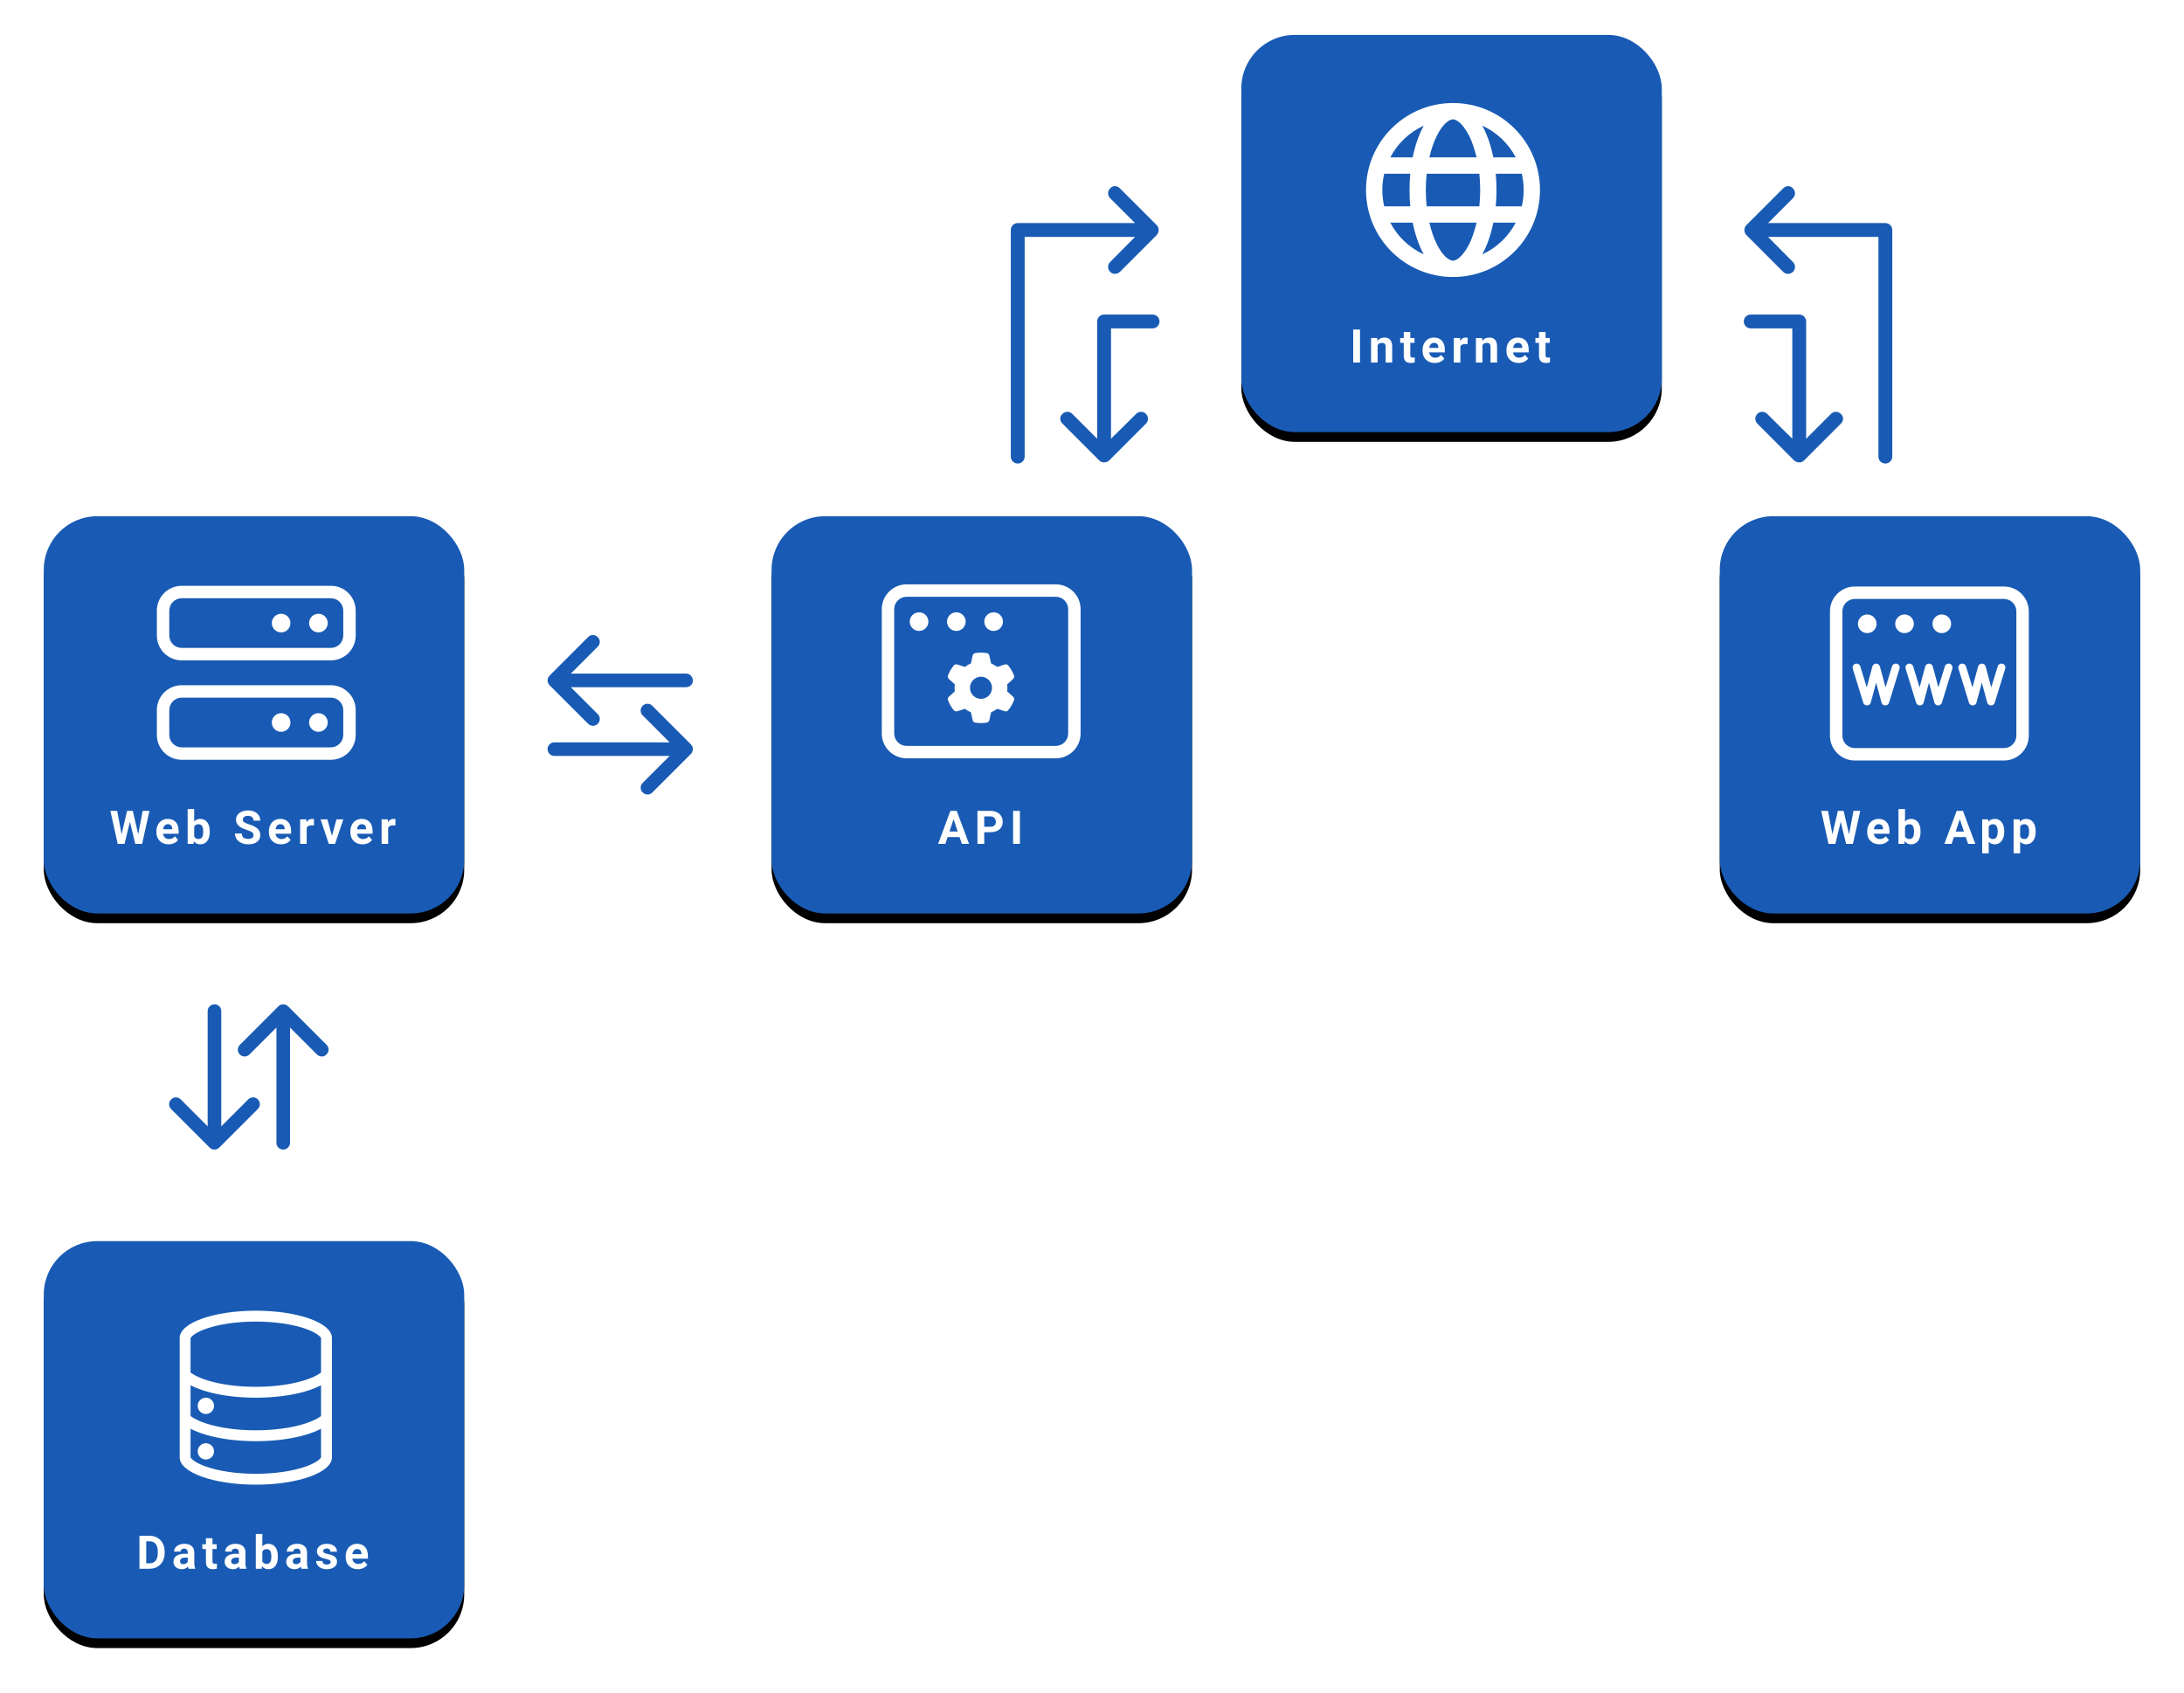 <?xml version="1.0" encoding="UTF-8"?>
<svg width="449px" height="348px" viewBox="0 0 449 348" version="1.1" xmlns="http://www.w3.org/2000/svg" xmlns:xlink="http://www.w3.org/1999/xlink">
    <title>diagramma</title>
    <defs>
        <rect id="path-1" x="0" y="0" width="86.438" height="81.669" rx="11"></rect>
        <filter x="-16.8%" y="-15.3%" width="133.5%" height="135.5%" filterUnits="objectBoundingBox" id="filter-2">
            <feMorphology radius="0.5" operator="dilate" in="SourceAlpha" result="shadowSpreadOuter1"></feMorphology>
            <feOffset dx="0" dy="2" in="shadowSpreadOuter1" result="shadowOffsetOuter1"></feOffset>
            <feGaussianBlur stdDeviation="4" in="shadowOffsetOuter1" result="shadowBlurOuter1"></feGaussianBlur>
            <feColorMatrix values="0 0 0 0 0.519   0 0 0 0 0.519   0 0 0 0 0.519  0 0 0 0.5 0" type="matrix" in="shadowBlurOuter1"></feColorMatrix>
        </filter>
        <rect id="path-3" x="0" y="0" width="86.438" height="81.669" rx="11"></rect>
        <filter x="-16.8%" y="-15.3%" width="133.5%" height="135.5%" filterUnits="objectBoundingBox" id="filter-4">
            <feMorphology radius="0.5" operator="dilate" in="SourceAlpha" result="shadowSpreadOuter1"></feMorphology>
            <feOffset dx="0" dy="2" in="shadowSpreadOuter1" result="shadowOffsetOuter1"></feOffset>
            <feGaussianBlur stdDeviation="4" in="shadowOffsetOuter1" result="shadowBlurOuter1"></feGaussianBlur>
            <feColorMatrix values="0 0 0 0 0.519   0 0 0 0 0.519   0 0 0 0 0.519  0 0 0 0.5 0" type="matrix" in="shadowBlurOuter1"></feColorMatrix>
        </filter>
        <rect id="path-5" x="0" y="0" width="86.438" height="81.669" rx="11"></rect>
        <filter x="-16.8%" y="-15.3%" width="133.5%" height="135.5%" filterUnits="objectBoundingBox" id="filter-6">
            <feMorphology radius="0.5" operator="dilate" in="SourceAlpha" result="shadowSpreadOuter1"></feMorphology>
            <feOffset dx="0" dy="2" in="shadowSpreadOuter1" result="shadowOffsetOuter1"></feOffset>
            <feGaussianBlur stdDeviation="4" in="shadowOffsetOuter1" result="shadowBlurOuter1"></feGaussianBlur>
            <feColorMatrix values="0 0 0 0 0.519   0 0 0 0 0.519   0 0 0 0 0.519  0 0 0 0.5 0" type="matrix" in="shadowBlurOuter1"></feColorMatrix>
        </filter>
        <rect id="path-7" x="0" y="0" width="86.438" height="81.669" rx="11"></rect>
        <filter x="-16.8%" y="-15.3%" width="133.5%" height="135.5%" filterUnits="objectBoundingBox" id="filter-8">
            <feMorphology radius="0.5" operator="dilate" in="SourceAlpha" result="shadowSpreadOuter1"></feMorphology>
            <feOffset dx="0" dy="2" in="shadowSpreadOuter1" result="shadowOffsetOuter1"></feOffset>
            <feGaussianBlur stdDeviation="4" in="shadowOffsetOuter1" result="shadowBlurOuter1"></feGaussianBlur>
            <feColorMatrix values="0 0 0 0 0.519   0 0 0 0 0.519   0 0 0 0 0.519  0 0 0 0.5 0" type="matrix" in="shadowBlurOuter1"></feColorMatrix>
        </filter>
        <rect id="path-9" x="0" y="0" width="86.438" height="81.669" rx="11"></rect>
        <filter x="-16.8%" y="-15.3%" width="133.5%" height="135.5%" filterUnits="objectBoundingBox" id="filter-10">
            <feMorphology radius="0.5" operator="dilate" in="SourceAlpha" result="shadowSpreadOuter1"></feMorphology>
            <feOffset dx="0" dy="2" in="shadowSpreadOuter1" result="shadowOffsetOuter1"></feOffset>
            <feGaussianBlur stdDeviation="4" in="shadowOffsetOuter1" result="shadowBlurOuter1"></feGaussianBlur>
            <feColorMatrix values="0 0 0 0 0.519   0 0 0 0 0.519   0 0 0 0 0.519  0 0 0 0.5 0" type="matrix" in="shadowBlurOuter1"></feColorMatrix>
        </filter>
    </defs>
    <g id="Smyrooms" stroke="none" stroke-width="1" fill="none" fill-rule="evenodd">
        <g id="Header" transform="translate(-700, -2818)">
            <g id="diagramma" transform="translate(709, 2825.171)">
                <g id="Group-55" transform="translate(198.806, 31.098)" fill="#195BB4" fill-rule="nonzero">
                    <g id="arrow-curve" transform="translate(20.371, 41.597) rotate(-180) translate(-20.371, -41.597) translate(10.166, 26.395)">
                        <path d="M19.95,9.982 C19.393,10.538 18.492,10.538 17.935,9.982 L12.821,4.866 L12.821,28.977 C12.821,29.764 12.183,30.402 11.396,30.402 L1.425,30.402 C0.638,30.402 1.49687731e-16,29.767 1.49687731e-16,28.977 C1.49687731e-16,28.188 0.638,27.552 1.425,27.552 L9.972,27.552 L9.972,4.866 L4.806,9.982 C4.25,10.538 3.348,10.538 2.792,9.982 C2.235,9.425 2.235,8.523 2.792,7.966 L10.389,0.366 C10.666,0.139 11.028,0 11.396,0 C11.764,0 12.125,0.139 12.404,0.417 L20.001,8.018 C20.555,8.574 20.555,9.477 19.95,9.982 Z" id="Path"></path>
                    </g>
                    <g id="arrow-curve-large" transform="translate(15.201, 28.515) scale(1, -1) rotate(90) translate(-15.201, -28.515) translate(-13.314, 13.314)">
                        <path d="M56.57,9.982 C56.013,10.538 55.112,10.538 54.555,9.982 L49.441,4.866 L49.441,28.977 C49.441,29.764 48.803,30.402 48.016,30.402 L1.425,30.402 C0.638,30.402 0,29.767 0,28.977 C0,28.188 0.638,27.552 1.425,27.552 L46.592,27.552 L46.592,4.866 L41.426,9.982 C40.87,10.538 39.968,10.538 39.412,9.982 C38.855,9.425 38.855,8.523 39.412,7.966 L47.009,0.366 C47.286,0.139 47.648,-7.04481743e-15 48.016,-7.04481743e-15 C48.384,-7.04481743e-15 48.745,0.139 49.024,0.417 L56.621,8.018 C57.175,8.574 57.175,9.477 56.57,9.982 Z" id="Path"></path>
                    </g>
                </g>
                <g id="Group-52" transform="translate(0, 247.989)">
                    <g id="Rectangle">
                        <use fill="black" fill-opacity="1" filter="url(#filter-2)" xlink:href="#path-1"></use>
                        <use fill="#195BB4" fill-rule="evenodd" xlink:href="#path-1"></use>
                    </g>
                    <g id="Database" transform="translate(19.666, 60.209)" fill="#FFFFFF" fill-rule="nonzero">
                        <path d="M0,7.154 L0,0.373 L2.086,0.373 C2.683,0.373 3.216,0.507 3.686,0.775 C4.157,1.044 4.524,1.426 4.788,1.921 C5.052,2.416 5.184,2.979 5.184,3.609 L5.184,3.921 C5.184,4.552 5.054,5.112 4.795,5.603 C4.535,6.093 4.17,6.474 3.698,6.744 C3.226,7.014 2.693,7.15 2.1,7.154 L0,7.154 Z M1.397,1.504 L1.397,6.031 L2.072,6.031 C2.619,6.031 3.037,5.853 3.325,5.496 C3.614,5.138 3.762,4.628 3.768,3.963 L3.768,3.605 C3.768,2.915 3.625,2.393 3.339,2.038 C3.054,1.682 2.636,1.504 2.086,1.504 L1.397,1.504 Z" id="Shape"></path>
                        <path d="M10.12,7.154 C10.058,7.032 10.013,6.882 9.985,6.702 C9.659,7.065 9.236,7.247 8.714,7.247 C8.22,7.247 7.811,7.104 7.487,6.818 C7.162,6.533 7,6.172 7,5.738 C7,5.204 7.198,4.794 7.594,4.508 C7.99,4.223 8.562,4.078 9.31,4.075 L9.93,4.075 L9.93,3.786 C9.93,3.553 9.87,3.367 9.75,3.227 C9.631,3.088 9.442,3.018 9.184,3.018 C8.958,3.018 8.78,3.072 8.651,3.181 C8.522,3.29 8.458,3.439 8.458,3.628 L7.112,3.628 C7.112,3.336 7.202,3.066 7.382,2.818 C7.562,2.569 7.817,2.374 8.146,2.233 C8.475,2.092 8.844,2.021 9.254,2.021 C9.875,2.021 10.368,2.177 10.733,2.489 C11.098,2.801 11.28,3.24 11.28,3.805 L11.28,5.989 C11.283,6.467 11.35,6.829 11.48,7.074 L11.48,7.154 L10.12,7.154 Z M9.007,6.217 C9.206,6.217 9.389,6.173 9.557,6.085 C9.725,5.996 9.849,5.877 9.93,5.728 L9.93,4.862 L9.427,4.862 C8.753,4.862 8.394,5.095 8.351,5.561 L8.346,5.64 C8.346,5.808 8.405,5.946 8.523,6.054 C8.641,6.163 8.802,6.217 9.007,6.217 Z" id="Shape"></path>
                        <path d="M15.015,0.876 L15.015,2.114 L15.877,2.114 L15.877,3.102 L15.015,3.102 L15.015,5.617 C15.015,5.803 15.051,5.936 15.123,6.017 C15.194,6.098 15.331,6.138 15.532,6.138 C15.681,6.138 15.813,6.127 15.928,6.106 L15.928,7.126 C15.664,7.206 15.393,7.247 15.113,7.247 C14.169,7.247 13.688,6.77 13.67,5.817 L13.67,3.102 L12.934,3.102 L12.934,2.114 L13.67,2.114 L13.67,0.876 L15.015,0.876 Z" id="Path"></path>
                        <path d="M20.637,7.154 C20.575,7.032 20.53,6.882 20.502,6.702 C20.176,7.065 19.752,7.247 19.231,7.247 C18.737,7.247 18.328,7.104 18.003,6.818 C17.679,6.533 17.517,6.172 17.517,5.738 C17.517,5.204 17.715,4.794 18.11,4.508 C18.506,4.223 19.078,4.078 19.827,4.075 L20.446,4.075 L20.446,3.786 C20.446,3.553 20.386,3.367 20.267,3.227 C20.147,3.088 19.959,3.018 19.701,3.018 C19.474,3.018 19.297,3.072 19.168,3.181 C19.039,3.29 18.974,3.439 18.974,3.628 L17.628,3.628 C17.628,3.336 17.719,3.066 17.899,2.818 C18.079,2.569 18.333,2.374 18.662,2.233 C18.991,2.092 19.361,2.021 19.771,2.021 C20.392,2.021 20.885,2.177 21.249,2.489 C21.614,2.801 21.797,3.24 21.797,3.805 L21.797,5.989 C21.8,6.467 21.867,6.829 21.997,7.074 L21.997,7.154 L20.637,7.154 Z M19.524,6.217 C19.723,6.217 19.906,6.173 20.074,6.085 C20.241,5.996 20.365,5.877 20.446,5.728 L20.446,4.862 L19.943,4.862 C19.269,4.862 18.911,5.095 18.867,5.561 L18.863,5.64 C18.863,5.808 18.922,5.946 19.04,6.054 C19.158,6.163 19.319,6.217 19.524,6.217 Z" id="Shape"></path>
                        <path d="M28.461,4.681 C28.461,5.488 28.289,6.117 27.945,6.569 C27.6,7.021 27.119,7.247 26.501,7.247 C25.954,7.247 25.518,7.037 25.192,6.618 L25.132,7.154 L23.921,7.154 L23.921,0 L25.267,0 L25.267,2.566 C25.577,2.203 25.985,2.021 26.491,2.021 C27.106,2.021 27.588,2.247 27.938,2.699 C28.287,3.151 28.461,3.786 28.461,4.606 L28.461,4.681 Z M27.116,4.583 C27.116,4.074 27.035,3.702 26.873,3.467 C26.712,3.233 26.471,3.116 26.151,3.116 C25.723,3.116 25.428,3.291 25.267,3.642 L25.267,5.631 C25.431,5.985 25.729,6.162 26.161,6.162 C26.595,6.162 26.881,5.947 27.018,5.519 C27.083,5.314 27.116,5.002 27.116,4.583 Z" id="Shape"></path>
                        <path d="M33.301,7.154 C33.239,7.032 33.194,6.882 33.166,6.702 C32.84,7.065 32.416,7.247 31.894,7.247 C31.4,7.247 30.991,7.104 30.667,6.818 C30.342,6.533 30.18,6.172 30.18,5.738 C30.18,5.204 30.378,4.794 30.774,4.508 C31.17,4.223 31.742,4.078 32.49,4.075 L33.11,4.075 L33.11,3.786 C33.11,3.553 33.05,3.367 32.93,3.227 C32.811,3.088 32.622,3.018 32.365,3.018 C32.138,3.018 31.96,3.072 31.831,3.181 C31.702,3.29 31.638,3.439 31.638,3.628 L30.292,3.628 C30.292,3.336 30.382,3.066 30.562,2.818 C30.742,2.569 30.997,2.374 31.326,2.233 C31.655,2.092 32.025,2.021 32.434,2.021 C33.055,2.021 33.548,2.177 33.913,2.489 C34.278,2.801 34.46,3.24 34.46,3.805 L34.46,5.989 C34.463,6.467 34.53,6.829 34.661,7.074 L34.661,7.154 L33.301,7.154 Z M32.188,6.217 C32.386,6.217 32.569,6.173 32.737,6.085 C32.905,5.996 33.029,5.877 33.11,5.728 L33.11,4.862 L32.607,4.862 C31.933,4.862 31.574,5.095 31.531,5.561 L31.526,5.64 C31.526,5.808 31.585,5.946 31.703,6.054 C31.821,6.163 31.983,6.217 32.188,6.217 Z" id="Shape"></path>
                        <path d="M39.313,5.761 C39.313,5.596 39.232,5.467 39.069,5.372 C38.906,5.277 38.644,5.193 38.284,5.118 C37.086,4.867 36.486,4.358 36.486,3.591 C36.486,3.144 36.672,2.77 37.043,2.471 C37.414,2.171 37.899,2.021 38.498,2.021 C39.138,2.021 39.649,2.172 40.033,2.473 C40.416,2.774 40.608,3.165 40.608,3.647 L39.262,3.647 C39.262,3.454 39.2,3.295 39.076,3.169 C38.952,3.044 38.758,2.981 38.494,2.981 C38.267,2.981 38.092,3.032 37.967,3.134 C37.843,3.237 37.781,3.367 37.781,3.526 C37.781,3.675 37.852,3.795 37.993,3.886 C38.134,3.978 38.373,4.057 38.708,4.124 C39.043,4.191 39.326,4.266 39.556,4.35 C40.267,4.611 40.622,5.062 40.622,5.705 C40.622,6.165 40.425,6.536 40.031,6.821 C39.636,7.105 39.127,7.247 38.503,7.247 C38.081,7.247 37.706,7.171 37.378,7.021 C37.051,6.87 36.794,6.664 36.608,6.401 C36.421,6.139 36.328,5.856 36.328,5.551 L37.604,5.551 C37.617,5.791 37.705,5.974 37.87,6.101 C38.034,6.228 38.255,6.292 38.531,6.292 C38.789,6.292 38.984,6.243 39.115,6.145 C39.247,6.047 39.313,5.919 39.313,5.761 Z" id="Path"></path>
                        <path d="M44.898,7.247 C44.159,7.247 43.557,7.02 43.093,6.567 C42.629,6.113 42.397,5.51 42.397,4.755 L42.397,4.625 C42.397,4.119 42.495,3.666 42.69,3.267 C42.886,2.868 43.163,2.561 43.521,2.345 C43.88,2.129 44.289,2.021 44.749,2.021 C45.438,2.021 45.981,2.239 46.376,2.673 C46.772,3.108 46.97,3.724 46.97,4.522 L46.97,5.072 L43.761,5.072 C43.805,5.401 43.936,5.665 44.155,5.863 C44.374,6.062 44.651,6.162 44.986,6.162 C45.505,6.162 45.91,5.974 46.202,5.598 L46.863,6.339 C46.661,6.624 46.388,6.847 46.043,7.007 C45.699,7.167 45.317,7.247 44.898,7.247 Z M44.744,3.111 C44.477,3.111 44.26,3.201 44.094,3.381 C43.928,3.561 43.822,3.819 43.775,4.154 L45.648,4.154 L45.648,4.047 C45.641,3.749 45.561,3.519 45.405,3.356 C45.25,3.193 45.03,3.111 44.744,3.111 Z" id="Shape"></path>
                    </g>
                    <g id="database" transform="translate(27.943, 14.307)" fill="#FFFFFF" fill-rule="nonzero">
                        <path d="M15.648,35.768 C7.007,35.768 0,33.267 0,30.179 L0,5.589 C0,2.502 7.007,0 15.648,0 C24.29,0 31.297,2.502 31.297,5.589 L31.297,30.179 C31.297,33.267 24.29,35.768 15.648,35.768 Z M29.061,5.62 C29.04,5.567 28.949,5.398 28.628,5.121 C28.111,4.688 27.238,4.198 25.959,3.742 C23.431,2.838 19.784,2.235 15.648,2.235 C11.513,2.235 7.866,2.838 5.335,3.742 C4.059,4.198 3.185,4.688 2.672,5.121 C2.344,5.398 2.256,5.567 2.235,5.62 L2.235,12.721 C3.246,13.462 4.883,14.167 7.049,14.698 C9.466,15.292 12.372,15.648 15.648,15.648 C18.862,15.648 21.831,15.292 24.248,14.698 C26.414,14.167 28.048,13.462 29.061,12.721 L29.061,5.62 Z M29.061,15.334 C27.86,15.956 26.4,16.473 24.786,16.871 C22.166,17.514 19.016,17.884 15.648,17.884 C12.281,17.884 9.131,17.514 6.512,16.871 C4.898,16.473 3.436,15.956 2.235,15.334 L2.235,21.663 C3.246,22.404 4.883,23.109 7.049,23.64 C9.466,24.234 12.372,24.59 15.648,24.59 C18.862,24.59 21.831,24.234 24.248,23.64 C26.414,23.109 28.048,22.404 29.061,21.663 L29.061,15.334 Z M2.672,30.647 C3.185,31.08 4.059,31.569 5.335,32.023 C7.866,32.931 11.513,33.532 15.648,33.532 C19.784,33.532 23.431,32.931 25.959,32.023 C27.238,31.569 28.111,31.08 28.628,30.647 C28.949,30.368 29.04,30.2 29.061,30.151 L29.061,24.276 C27.86,24.898 26.4,25.415 24.786,25.813 C22.166,26.455 19.016,26.826 15.648,26.826 C12.281,26.826 9.131,26.455 6.512,25.813 C4.898,25.415 3.436,24.898 2.235,24.276 L2.235,30.151 C2.256,30.2 2.344,30.368 2.672,30.647 L2.672,30.647 Z M29.075,30.154 L29.085,30.144 L29.075,30.154 Z M2.248,30.154 C2.246,30.144 2.245,30.144 2.244,30.144 L2.248,30.154 Z M2.248,5.641 C2.245,5.65 2.244,5.655 2.244,5.655 L2.248,5.641 Z M5.379,27.245 C6.308,27.245 7.056,27.992 7.056,28.921 C7.056,29.847 6.305,30.598 5.379,30.598 C4.453,30.598 3.703,29.847 3.703,28.921 C3.703,27.995 4.453,27.245 5.379,27.245 Z M5.379,17.884 C6.308,17.884 7.056,18.631 7.056,19.56 C7.056,20.486 6.305,21.237 5.379,21.237 C4.453,21.237 3.703,20.486 3.703,19.56 C3.703,18.634 4.453,17.884 5.379,17.884 Z" id="Shape"></path>
                    </g>
                </g>
                <g id="Group-52" transform="translate(0, 98.957)">
                    <g id="Rectangle">
                        <use fill="black" fill-opacity="1" filter="url(#filter-4)" xlink:href="#path-3"></use>
                        <use fill="#195BB4" fill-rule="evenodd" xlink:href="#path-3"></use>
                    </g>
                    <g id="Web-Server" transform="translate(13.693, 60.209)" fill="#FFFFFF" fill-rule="nonzero">
                        <polygon id="Path" points="5.724 5.197 6.637 0.373 8.029 0.373 6.525 7.154 5.118 7.154 4.015 2.617 2.911 7.154 1.504 7.154 0 0.373 1.393 0.373 2.31 5.188 3.428 0.373 4.611 0.373"></polygon>
                        <path d="M11.96,7.247 C11.221,7.247 10.62,7.02 10.155,6.567 C9.691,6.113 9.459,5.51 9.459,4.755 L9.459,4.625 C9.459,4.119 9.557,3.666 9.753,3.267 C9.948,2.868 10.225,2.561 10.584,2.345 C10.942,2.129 11.352,2.021 11.811,2.021 C12.5,2.021 13.043,2.239 13.439,2.673 C13.835,3.108 14.033,3.724 14.033,4.522 L14.033,5.072 L10.824,5.072 C10.867,5.401 10.998,5.665 11.217,5.863 C11.436,6.062 11.713,6.162 12.049,6.162 C12.567,6.162 12.972,5.974 13.264,5.598 L13.925,6.339 C13.724,6.624 13.45,6.847 13.106,7.007 C12.761,7.167 12.379,7.247 11.96,7.247 Z M11.806,3.111 C11.539,3.111 11.323,3.201 11.157,3.381 C10.991,3.561 10.884,3.819 10.838,4.154 L12.71,4.154 L12.71,4.047 C12.704,3.749 12.623,3.519 12.468,3.356 C12.312,3.193 12.092,3.111 11.806,3.111 Z" id="Shape"></path>
                        <path d="M20.427,4.681 C20.427,5.488 20.255,6.117 19.91,6.569 C19.566,7.021 19.084,7.247 18.467,7.247 C17.92,7.247 17.484,7.037 17.158,6.618 L17.097,7.154 L15.886,7.154 L15.886,0 L17.232,0 L17.232,2.566 C17.543,2.203 17.951,2.021 18.457,2.021 C19.072,2.021 19.554,2.247 19.903,2.699 C20.253,3.151 20.427,3.786 20.427,4.606 L20.427,4.681 Z M19.081,4.583 C19.081,4.074 19.001,3.702 18.839,3.467 C18.678,3.233 18.437,3.116 18.117,3.116 C17.689,3.116 17.394,3.291 17.232,3.642 L17.232,5.631 C17.397,5.985 17.695,6.162 18.127,6.162 C18.561,6.162 18.847,5.947 18.983,5.519 C19.049,5.314 19.081,5.002 19.081,4.583 Z" id="Shape"></path>
                        <path d="M29.416,5.374 C29.416,5.111 29.323,4.908 29.137,4.767 C28.95,4.625 28.615,4.476 28.131,4.32 C27.646,4.163 27.263,4.008 26.98,3.856 C26.21,3.44 25.825,2.88 25.825,2.175 C25.825,1.809 25.929,1.482 26.135,1.195 C26.342,0.907 26.638,0.683 27.025,0.522 C27.411,0.36 27.845,0.279 28.326,0.279 C28.811,0.279 29.242,0.367 29.621,0.543 C30,0.718 30.294,0.966 30.504,1.285 C30.713,1.605 30.818,1.968 30.818,2.375 L29.421,2.375 C29.421,2.065 29.323,1.823 29.127,1.651 C28.932,1.479 28.657,1.393 28.303,1.393 C27.962,1.393 27.696,1.465 27.507,1.609 C27.317,1.753 27.223,1.944 27.223,2.18 C27.223,2.4 27.334,2.585 27.556,2.734 C27.778,2.883 28.104,3.023 28.536,3.153 C29.331,3.392 29.91,3.689 30.273,4.042 C30.636,4.396 30.818,4.837 30.818,5.365 C30.818,5.952 30.596,6.412 30.152,6.746 C29.708,7.08 29.11,7.247 28.359,7.247 C27.837,7.247 27.362,7.151 26.934,6.96 C26.505,6.769 26.179,6.508 25.954,6.176 C25.728,5.843 25.616,5.458 25.616,5.021 L27.018,5.021 C27.018,5.769 27.465,6.143 28.359,6.143 C28.691,6.143 28.95,6.075 29.137,5.94 C29.323,5.805 29.416,5.617 29.416,5.374 Z" id="Path"></path>
                        <path d="M35.084,7.247 C34.345,7.247 33.744,7.02 33.28,6.567 C32.815,6.113 32.583,5.51 32.583,4.755 L32.583,4.625 C32.583,4.119 32.681,3.666 32.877,3.267 C33.072,2.868 33.35,2.561 33.708,2.345 C34.067,2.129 34.476,2.021 34.935,2.021 C35.625,2.021 36.167,2.239 36.563,2.673 C36.959,3.108 37.157,3.724 37.157,4.522 L37.157,5.072 L33.948,5.072 C33.991,5.401 34.123,5.665 34.342,5.863 C34.56,6.062 34.838,6.162 35.173,6.162 C35.691,6.162 36.097,5.974 36.388,5.598 L37.05,6.339 C36.848,6.624 36.575,6.847 36.23,7.007 C35.885,7.167 35.504,7.247 35.084,7.247 Z M34.931,3.111 C34.664,3.111 34.447,3.201 34.281,3.381 C34.115,3.561 34.009,3.819 33.962,4.154 L35.834,4.154 L35.834,4.047 C35.828,3.749 35.747,3.519 35.592,3.356 C35.437,3.193 35.216,3.111 34.931,3.111 Z" id="Shape"></path>
                        <path d="M41.842,3.377 C41.659,3.352 41.498,3.339 41.358,3.339 C40.849,3.339 40.515,3.512 40.357,3.856 L40.357,7.154 L39.011,7.154 L39.011,2.114 L40.282,2.114 L40.319,2.715 C40.589,2.253 40.964,2.021 41.442,2.021 C41.591,2.021 41.731,2.041 41.861,2.082 L41.842,3.377 Z" id="Path"></path>
                        <polygon id="Path" points="45.55 5.51 46.486 2.114 47.892 2.114 46.192 7.154 44.907 7.154 43.207 2.114 44.614 2.114"></polygon>
                        <path d="M51.833,7.247 C51.094,7.247 50.492,7.02 50.028,6.567 C49.564,6.113 49.332,5.51 49.332,4.755 L49.332,4.625 C49.332,4.119 49.429,3.666 49.625,3.267 C49.821,2.868 50.098,2.561 50.456,2.345 C50.815,2.129 51.224,2.021 51.684,2.021 C52.373,2.021 52.915,2.239 53.311,2.673 C53.707,3.108 53.905,3.724 53.905,4.522 L53.905,5.072 L50.696,5.072 C50.74,5.401 50.871,5.665 51.09,5.863 C51.309,6.062 51.586,6.162 51.921,6.162 C52.44,6.162 52.845,5.974 53.137,5.598 L53.798,6.339 C53.596,6.624 53.323,6.847 52.978,7.007 C52.634,7.167 52.252,7.247 51.833,7.247 Z M51.679,3.111 C51.412,3.111 51.195,3.201 51.029,3.381 C50.863,3.561 50.757,3.819 50.71,4.154 L52.582,4.154 L52.582,4.047 C52.576,3.749 52.495,3.519 52.34,3.356 C52.185,3.193 51.965,3.111 51.679,3.111 Z" id="Shape"></path>
                        <path d="M58.591,3.377 C58.407,3.352 58.246,3.339 58.106,3.339 C57.597,3.339 57.263,3.512 57.105,3.856 L57.105,7.154 L55.759,7.154 L55.759,2.114 L57.03,2.114 L57.068,2.715 C57.338,2.253 57.712,2.021 58.19,2.021 C58.339,2.021 58.479,2.041 58.609,2.082 L58.591,3.377 Z" id="Path"></path>
                    </g>
                    <g id="server" transform="translate(23.249, 14.307)" fill="#FFFFFF" fill-rule="nonzero">
                        <path d="M35.768,0 L5.11,0 C2.287,0 0,2.287 0,5.11 L0,10.219 C0,13.042 2.287,15.329 5.11,15.329 L35.768,15.329 C38.59,15.329 40.877,13.042 40.877,10.219 L40.877,5.11 C40.877,2.287 38.586,0 35.768,0 Z M38.322,10.219 C38.322,11.628 37.176,12.774 35.768,12.774 L5.11,12.774 C3.701,12.774 2.555,11.624 2.555,10.219 L2.555,5.11 C2.555,3.701 3.701,2.555 5.11,2.555 L35.768,2.555 C37.176,2.555 38.322,3.701 38.322,5.11 L38.322,10.219 Z M33.213,5.748 C32.155,5.748 31.297,6.606 31.297,7.664 C31.297,8.722 32.155,9.581 33.213,9.581 C34.271,9.581 35.129,8.722 35.129,7.664 C35.129,6.603 34.275,5.748 33.213,5.748 Z M25.548,5.748 C24.49,5.748 23.632,6.606 23.632,7.664 C23.632,8.722 24.49,9.581 25.548,9.581 C26.607,9.581 27.464,8.722 27.464,7.664 C27.464,6.603 26.61,5.748 25.548,5.748 Z M35.768,20.439 L5.11,20.439 C2.287,20.439 0,22.726 0,25.548 L0,30.658 C0,33.48 2.287,35.768 5.11,35.768 L35.768,35.768 C38.59,35.768 40.877,33.48 40.877,30.658 L40.877,25.548 C40.877,22.73 38.586,20.439 35.768,20.439 Z M38.322,30.658 C38.322,32.066 37.176,33.213 35.768,33.213 L5.11,33.213 C3.701,33.213 2.555,32.066 2.555,30.658 L2.555,25.548 C2.555,24.14 3.701,22.993 5.11,22.993 L35.768,22.993 C37.176,22.993 38.322,24.14 38.322,25.548 L38.322,30.658 Z M33.213,26.187 C32.155,26.187 31.297,27.044 31.297,28.103 C31.297,29.161 32.155,30.019 33.213,30.019 C34.271,30.019 35.129,29.161 35.129,28.103 C35.129,27.041 34.275,26.187 33.213,26.187 Z M25.548,26.187 C24.49,26.187 23.632,27.044 23.632,28.103 C23.632,29.161 24.49,30.019 25.548,30.019 C26.607,30.019 27.464,29.161 27.464,28.103 C27.464,27.041 26.61,26.187 25.548,26.187 Z" id="Shape"></path>
                    </g>
                </g>
                <g id="Group-52" transform="translate(149.628, 98.957)">
                    <g id="Rectangle">
                        <use fill="black" fill-opacity="1" filter="url(#filter-6)" xlink:href="#path-5"></use>
                        <use fill="#195BB4" fill-rule="evenodd" xlink:href="#path-5"></use>
                    </g>
                    <g id="API" transform="translate(34.24, 60.581)" fill="#FFFFFF" fill-rule="nonzero">
                        <path d="M4.401,5.384 L1.951,5.384 L1.486,6.781 L0,6.781 L2.524,0 L3.819,0 L6.357,6.781 L4.871,6.781 L4.401,5.384 Z M2.329,4.252 L4.024,4.252 L3.172,1.714 L2.329,4.252 Z" id="Shape"></path>
                        <path d="M9.478,4.392 L9.478,6.781 L8.081,6.781 L8.081,0 L10.726,0 C11.235,0 11.683,0.093 12.07,0.279 C12.456,0.466 12.753,0.73 12.961,1.073 C13.169,1.417 13.273,1.807 13.273,2.245 C13.273,2.909 13.046,3.433 12.591,3.817 C12.136,4.2 11.507,4.392 10.703,4.392 L9.478,4.392 Z M9.478,3.26 L10.726,3.26 C11.095,3.26 11.377,3.173 11.571,2.999 C11.765,2.825 11.862,2.577 11.862,2.254 C11.862,1.922 11.764,1.653 11.569,1.448 C11.373,1.243 11.103,1.138 10.758,1.132 L9.478,1.132 L9.478,3.26 Z" id="Shape"></path>
                        <polygon id="Path" points="16.809 6.781 15.411 6.781 15.411 0 16.809 0"></polygon>
                    </g>
                    <g id="api" transform="translate(22.653, 14.009)" fill="#FFFFFF" fill-rule="nonzero">
                        <g id="window">
                            <path d="M5.748,7.664 C5.748,6.603 6.607,5.748 7.664,5.748 C8.726,5.748 9.581,6.603 9.581,7.664 C9.581,8.726 8.726,9.581 7.664,9.581 C6.607,9.581 5.748,8.726 5.748,7.664 Z M17.245,7.664 C17.245,8.726 16.391,9.581 15.329,9.581 C14.267,9.581 13.413,8.726 13.413,7.664 C13.413,6.603 14.267,5.748 15.329,5.748 C16.391,5.748 17.245,6.603 17.245,7.664 Z M21.077,7.664 C21.077,6.603 21.932,5.748 22.993,5.748 C24.055,5.748 24.91,6.603 24.91,7.664 C24.91,8.726 24.055,9.581 22.993,9.581 C21.932,9.581 21.077,8.726 21.077,7.664 Z M0,5.11 C0,2.287 2.287,0 5.11,0 L35.768,0 C38.586,0 40.877,2.287 40.877,5.11 L40.877,30.658 C40.877,33.476 38.586,35.768 35.768,35.768 L5.11,35.768 C2.287,35.768 0,33.476 0,30.658 L0,5.11 Z M2.555,5.11 L2.555,30.658 C2.555,32.071 3.699,33.213 5.11,33.213 L35.768,33.213 C37.181,33.213 38.322,32.071 38.322,30.658 L38.322,5.11 C38.322,3.699 37.181,2.555 35.768,2.555 L5.11,2.555 C3.699,2.555 2.555,3.699 2.555,5.11 Z" id="Shape"></path>
                        </g>
                        <g id="gear" transform="translate(13.57, 14.035)">
                            <path d="M13.617,4.714 C13.71,4.958 13.631,5.232 13.438,5.41 L12.213,6.525 C12.244,6.76 12.261,7.001 12.261,7.244 C12.261,7.487 12.244,7.728 12.213,7.963 L13.438,9.078 C13.631,9.256 13.71,9.53 13.617,9.774 C13.492,10.111 13.342,10.436 13.172,10.744 L13.039,10.974 C12.853,11.285 12.643,11.579 12.414,11.859 C12.244,12.06 11.97,12.131 11.721,12.052 L10.144,11.548 C9.765,11.84 9.321,12.083 8.899,12.27 L8.546,13.885 C8.489,14.14 8.291,14.321 8.031,14.389 C7.64,14.454 7.238,14.488 6.803,14.488 C6.418,14.488 6.016,14.454 5.625,14.389 C5.365,14.321 5.167,14.14 5.11,13.885 L4.757,12.27 C4.31,12.083 3.891,11.84 3.512,11.548 L1.937,12.052 C1.686,12.131 1.411,12.06 1.243,11.859 C1.014,11.579 0.804,11.285 0.617,10.974 L0.485,10.744 C0.313,10.436 0.164,10.111 0.038,9.774 C-0.053,9.53 0.024,9.256 0.218,9.078 L1.442,7.963 C1.411,7.728 1.395,7.487 1.395,7.244 C1.395,7.001 1.411,6.76 1.442,6.525 L0.218,5.41 C0.024,5.232 -0.053,4.96 0.038,4.714 C0.164,4.378 0.313,4.052 0.485,3.744 L0.617,3.515 C0.804,3.203 1.014,2.909 1.243,2.63 C1.411,2.428 1.686,2.358 1.937,2.438 L3.512,2.94 C3.891,2.647 4.31,2.404 4.757,2.219 L5.11,0.604 C5.167,0.347 5.365,0.143 5.625,0.099 C6.016,0.034 6.418,0 6.828,0 C7.238,0 7.64,0.034 8.031,0.099 C8.291,0.143 8.489,0.347 8.546,0.604 L8.899,2.219 C9.321,2.404 9.765,2.647 10.144,2.94 L11.721,2.438 C11.97,2.358 12.244,2.428 12.414,2.63 C12.643,2.909 12.853,3.203 13.039,3.515 L13.172,3.744 C13.342,4.052 13.492,4.378 13.617,4.714 Z M6.828,9.508 C8.079,9.508 9.092,8.495 9.092,7.219 C9.092,5.993 8.079,4.955 6.828,4.955 C5.577,4.955 4.564,5.993 4.564,7.219 C4.564,8.495 5.577,9.508 6.828,9.508 Z" id="Shape"></path>
                        </g>
                    </g>
                </g>
                <g id="Group-52" transform="translate(344.562, 98.957)">
                    <g id="Rectangle">
                        <use fill="black" fill-opacity="1" filter="url(#filter-8)" xlink:href="#path-7"></use>
                        <use fill="#195BB4" fill-rule="evenodd" xlink:href="#path-7"></use>
                    </g>
                    <g id="Web-App" transform="translate(20.85, 60.209)" fill="#FFFFFF" fill-rule="nonzero">
                        <polygon id="Path" points="5.724 5.197 6.637 0.373 8.029 0.373 6.525 7.154 5.118 7.154 4.015 2.617 2.911 7.154 1.504 7.154 0 0.373 1.393 0.373 2.31 5.188 3.428 0.373 4.611 0.373"></polygon>
                        <path d="M11.96,7.247 C11.221,7.247 10.62,7.02 10.155,6.567 C9.691,6.113 9.459,5.51 9.459,4.755 L9.459,4.625 C9.459,4.119 9.557,3.666 9.753,3.267 C9.948,2.868 10.225,2.561 10.584,2.345 C10.942,2.129 11.352,2.021 11.811,2.021 C12.5,2.021 13.043,2.239 13.439,2.673 C13.835,3.108 14.033,3.724 14.033,4.522 L14.033,5.072 L10.824,5.072 C10.867,5.401 10.998,5.665 11.217,5.863 C11.436,6.062 11.713,6.162 12.049,6.162 C12.567,6.162 12.972,5.974 13.264,5.598 L13.925,6.339 C13.724,6.624 13.45,6.847 13.106,7.007 C12.761,7.167 12.379,7.247 11.96,7.247 Z M11.806,3.111 C11.539,3.111 11.323,3.201 11.157,3.381 C10.991,3.561 10.884,3.819 10.838,4.154 L12.71,4.154 L12.71,4.047 C12.704,3.749 12.623,3.519 12.468,3.356 C12.312,3.193 12.092,3.111 11.806,3.111 Z" id="Shape"></path>
                        <path d="M20.427,4.681 C20.427,5.488 20.255,6.117 19.91,6.569 C19.566,7.021 19.084,7.247 18.467,7.247 C17.92,7.247 17.484,7.037 17.158,6.618 L17.097,7.154 L15.886,7.154 L15.886,0 L17.232,0 L17.232,2.566 C17.543,2.203 17.951,2.021 18.457,2.021 C19.072,2.021 19.554,2.247 19.903,2.699 C20.253,3.151 20.427,3.786 20.427,4.606 L20.427,4.681 Z M19.081,4.583 C19.081,4.074 19.001,3.702 18.839,3.467 C18.678,3.233 18.437,3.116 18.117,3.116 C17.689,3.116 17.394,3.291 17.232,3.642 L17.232,5.631 C17.397,5.985 17.695,6.162 18.127,6.162 C18.561,6.162 18.847,5.947 18.983,5.519 C19.049,5.314 19.081,5.002 19.081,4.583 Z" id="Shape"></path>
                        <path d="M29.728,5.756 L27.279,5.756 L26.813,7.154 L25.327,7.154 L27.851,0.373 L29.146,0.373 L31.684,7.154 L30.199,7.154 L29.728,5.756 Z M27.656,4.625 L29.351,4.625 L28.499,2.086 L27.656,4.625 Z" id="Shape"></path>
                        <path d="M37.632,4.681 C37.632,5.457 37.456,6.078 37.103,6.546 C36.751,7.013 36.275,7.247 35.676,7.247 C35.167,7.247 34.755,7.07 34.442,6.716 L34.442,9.091 L33.096,9.091 L33.096,2.114 L34.344,2.114 L34.39,2.608 C34.716,2.217 35.142,2.021 35.667,2.021 C36.287,2.021 36.77,2.251 37.115,2.711 C37.46,3.17 37.632,3.803 37.632,4.611 L37.632,4.681 Z M36.286,4.583 C36.286,4.114 36.203,3.752 36.037,3.498 C35.871,3.243 35.629,3.116 35.313,3.116 C34.89,3.116 34.6,3.277 34.442,3.6 L34.442,5.663 C34.606,5.995 34.9,6.162 35.322,6.162 C35.965,6.162 36.286,5.635 36.286,4.583 Z" id="Shape"></path>
                        <path d="M44.092,4.681 C44.092,5.457 43.916,6.078 43.563,6.546 C43.211,7.013 42.735,7.247 42.136,7.247 C41.626,7.247 41.215,7.07 40.902,6.716 L40.902,9.091 L39.556,9.091 L39.556,2.114 L40.804,2.114 L40.85,2.608 C41.176,2.217 41.602,2.021 42.126,2.021 C42.747,2.021 43.23,2.251 43.575,2.711 C43.919,3.17 44.092,3.803 44.092,4.611 L44.092,4.681 Z M42.746,4.583 C42.746,4.114 42.663,3.752 42.497,3.498 C42.331,3.243 42.089,3.116 41.772,3.116 C41.35,3.116 41.06,3.277 40.902,3.6 L40.902,5.663 C41.066,5.995 41.359,6.162 41.782,6.162 C42.424,6.162 42.746,5.635 42.746,4.583 Z" id="Shape"></path>
                    </g>
                    <g id="web" transform="translate(22.653, 14.456)" fill="#FFFFFF" fill-rule="nonzero">
                        <g id="window">
                            <path d="M5.748,7.664 C5.748,6.603 6.607,5.748 7.664,5.748 C8.726,5.748 9.581,6.603 9.581,7.664 C9.581,8.726 8.726,9.581 7.664,9.581 C6.607,9.581 5.748,8.726 5.748,7.664 Z M17.245,7.664 C17.245,8.726 16.391,9.581 15.329,9.581 C14.267,9.581 13.413,8.726 13.413,7.664 C13.413,6.603 14.267,5.748 15.329,5.748 C16.391,5.748 17.245,6.603 17.245,7.664 Z M21.077,7.664 C21.077,6.603 21.932,5.748 22.993,5.748 C24.055,5.748 24.91,6.603 24.91,7.664 C24.91,8.726 24.055,9.581 22.993,9.581 C21.932,9.581 21.077,8.726 21.077,7.664 Z M0,5.11 C0,2.287 2.287,0 5.11,0 L35.768,0 C38.586,0 40.877,2.287 40.877,5.11 L40.877,30.658 C40.877,33.476 38.586,35.768 35.768,35.768 L5.11,35.768 C2.287,35.768 0,33.476 0,30.658 L0,5.11 Z M2.555,5.11 L2.555,30.658 C2.555,32.071 3.699,33.213 5.11,33.213 L35.768,33.213 C37.181,33.213 38.322,32.071 38.322,30.658 L38.322,5.11 C38.322,3.699 37.181,2.555 35.768,2.555 L5.11,2.555 C3.699,2.555 2.555,3.699 2.555,5.11 Z" id="Shape"></path>
                        </g>
                        <g id="Group-52" transform="translate(4.656, 15.846)">
                            <g id="square-w" transform="translate(10.866, 0)">
                                <path d="M9.64,1.047 L7.49,8.036 C7.386,8.372 7.073,8.604 6.72,8.604 L6.706,8.604 C6.347,8.598 6.035,8.354 5.942,8.007 L4.839,3.91 L3.736,8.006 C3.643,8.355 3.33,8.597 2.971,8.604 C2.611,8.603 2.292,8.378 2.186,8.035 L0.036,1.045 C-0.095,0.62 0.144,0.168 0.57,0.037 C0.995,-0.092 1.446,0.145 1.577,0.571 L2.907,4.888 L4.062,0.6 C4.154,0.247 4.473,0.002 4.839,0.002 C5.205,0.002 5.523,0.246 5.617,0.599 L6.772,4.887 L8.1,0.569 C8.231,0.143 8.682,-0.093 9.108,0.035 C9.532,0.139 9.771,0.62 9.64,1.047 L9.64,1.047 Z" id="Path"></path>
                            </g>
                            <g id="square-w" transform="translate(21.732, 0)">
                                <path d="M9.64,1.047 L7.49,8.036 C7.386,8.372 7.073,8.604 6.72,8.604 L6.706,8.604 C6.347,8.598 6.035,8.354 5.942,8.007 L4.839,3.91 L3.736,8.006 C3.643,8.355 3.33,8.597 2.971,8.604 C2.611,8.603 2.292,8.378 2.186,8.035 L0.036,1.045 C-0.095,0.62 0.144,0.168 0.57,0.037 C0.995,-0.092 1.446,0.145 1.577,0.571 L2.907,4.888 L4.062,0.6 C4.154,0.247 4.473,0.002 4.839,0.002 C5.205,0.002 5.523,0.246 5.617,0.599 L6.772,4.887 L8.1,0.569 C8.231,0.143 8.682,-0.093 9.108,0.035 C9.532,0.139 9.771,0.62 9.64,1.047 L9.64,1.047 Z" id="Path"></path>
                            </g>
                            <g id="square-w">
                                <path d="M9.64,1.047 L7.49,8.036 C7.386,8.372 7.073,8.604 6.72,8.604 L6.706,8.604 C6.347,8.598 6.035,8.354 5.942,8.007 L4.839,3.91 L3.736,8.006 C3.643,8.355 3.33,8.597 2.971,8.604 C2.611,8.603 2.292,8.378 2.186,8.035 L0.036,1.045 C-0.095,0.62 0.144,0.168 0.57,0.037 C0.995,-0.092 1.446,0.145 1.577,0.571 L2.907,4.888 L4.062,0.6 C4.154,0.247 4.473,0.002 4.839,0.002 C5.205,0.002 5.523,0.246 5.617,0.599 L6.772,4.887 L8.1,0.569 C8.231,0.143 8.682,-0.093 9.108,0.035 C9.532,0.139 9.771,0.62 9.64,1.047 L9.64,1.047 Z" id="Path"></path>
                            </g>
                        </g>
                    </g>
                </g>
                <g id="Group-52" transform="translate(246.201, 0)">
                    <g id="Rectangle">
                        <use fill="black" fill-opacity="1" filter="url(#filter-10)" xlink:href="#path-9"></use>
                        <use fill="#195BB4" fill-rule="evenodd" xlink:href="#path-9"></use>
                    </g>
                    <g id="Internet" transform="translate(23.001, 60.581)" fill="#FFFFFF" fill-rule="nonzero">
                        <polygon id="Path" points="1.397 6.781 0 6.781 0 0 1.397 0"></polygon>
                        <path d="M4.932,1.742 L4.974,2.324 C5.334,1.874 5.817,1.649 6.423,1.649 C6.957,1.649 7.354,1.805 7.615,2.119 C7.876,2.433 8.009,2.901 8.015,3.526 L8.015,6.781 L6.669,6.781 L6.669,3.558 C6.669,3.272 6.607,3.065 6.483,2.936 C6.359,2.808 6.152,2.743 5.864,2.743 C5.485,2.743 5.201,2.905 5.011,3.227 L5.011,6.781 L3.666,6.781 L3.666,1.742 L4.932,1.742 Z" id="Path"></path>
                        <path d="M11.737,0.503 L11.737,1.742 L12.598,1.742 L12.598,2.729 L11.737,2.729 L11.737,5.244 C11.737,5.43 11.772,5.564 11.844,5.645 C11.915,5.725 12.052,5.766 12.254,5.766 C12.403,5.766 12.535,5.755 12.65,5.733 L12.65,6.753 C12.386,6.834 12.114,6.874 11.835,6.874 C10.891,6.874 10.409,6.398 10.391,5.444 L10.391,2.729 L9.655,2.729 L9.655,1.742 L10.391,1.742 L10.391,0.503 L11.737,0.503 Z" id="Path"></path>
                        <path d="M16.758,6.874 C16.019,6.874 15.417,6.647 14.953,6.194 C14.489,5.741 14.257,5.137 14.257,4.382 L14.257,4.252 C14.257,3.746 14.354,3.293 14.55,2.894 C14.746,2.496 15.023,2.188 15.381,1.972 C15.74,1.757 16.149,1.649 16.609,1.649 C17.298,1.649 17.84,1.866 18.236,2.301 C18.632,2.735 18.83,3.352 18.83,4.15 L18.83,4.699 L15.621,4.699 C15.665,5.028 15.796,5.292 16.015,5.491 C16.234,5.69 16.511,5.789 16.846,5.789 C17.365,5.789 17.77,5.601 18.062,5.225 L18.723,5.966 C18.521,6.252 18.248,6.474 17.903,6.634 C17.559,6.794 17.177,6.874 16.758,6.874 Z M16.604,2.738 C16.337,2.738 16.12,2.828 15.954,3.009 C15.788,3.189 15.682,3.446 15.635,3.782 L17.507,3.782 L17.507,3.675 C17.501,3.377 17.42,3.146 17.265,2.983 C17.11,2.82 16.89,2.738 16.604,2.738 Z" id="Shape"></path>
                        <path d="M23.515,3.004 C23.332,2.979 23.171,2.967 23.031,2.967 C22.522,2.967 22.188,3.139 22.03,3.484 L22.03,6.781 L20.684,6.781 L20.684,1.742 L21.955,1.742 L21.993,2.343 C22.263,1.88 22.637,1.649 23.115,1.649 C23.264,1.649 23.404,1.669 23.534,1.709 L23.515,3.004 Z" id="Path"></path>
                        <path d="M26.492,1.742 L26.534,2.324 C26.894,1.874 27.377,1.649 27.982,1.649 C28.516,1.649 28.914,1.805 29.174,2.119 C29.435,2.433 29.569,2.901 29.575,3.526 L29.575,6.781 L28.229,6.781 L28.229,3.558 C28.229,3.272 28.167,3.065 28.043,2.936 C27.918,2.808 27.712,2.743 27.423,2.743 C27.044,2.743 26.76,2.905 26.571,3.227 L26.571,6.781 L25.225,6.781 L25.225,1.742 L26.492,1.742 Z" id="Path"></path>
                        <path d="M34.004,6.874 C33.265,6.874 32.664,6.647 32.199,6.194 C31.735,5.741 31.503,5.137 31.503,4.382 L31.503,4.252 C31.503,3.746 31.601,3.293 31.797,2.894 C31.992,2.496 32.269,2.188 32.628,1.972 C32.987,1.757 33.396,1.649 33.855,1.649 C34.544,1.649 35.087,1.866 35.483,2.301 C35.879,2.735 36.077,3.352 36.077,4.15 L36.077,4.699 L32.868,4.699 C32.911,5.028 33.042,5.292 33.261,5.491 C33.48,5.69 33.757,5.789 34.093,5.789 C34.611,5.789 35.016,5.601 35.308,5.225 L35.969,5.966 C35.768,6.252 35.494,6.474 35.15,6.634 C34.805,6.794 34.423,6.874 34.004,6.874 Z M33.85,2.738 C33.583,2.738 33.367,2.828 33.201,3.009 C33.035,3.189 32.928,3.446 32.882,3.782 L34.754,3.782 L34.754,3.675 C34.748,3.377 34.667,3.146 34.512,2.983 C34.357,2.82 34.136,2.738 33.85,2.738 Z" id="Shape"></path>
                        <path d="M39.542,0.503 L39.542,1.742 L40.403,1.742 L40.403,2.729 L39.542,2.729 L39.542,5.244 C39.542,5.43 39.578,5.564 39.649,5.645 C39.72,5.725 39.857,5.766 40.059,5.766 C40.208,5.766 40.34,5.755 40.455,5.733 L40.455,6.753 C40.191,6.834 39.919,6.874 39.64,6.874 C38.696,6.874 38.215,6.398 38.196,5.444 L38.196,2.729 L37.46,2.729 L37.46,1.742 L38.196,1.742 L38.196,0.503 L39.542,0.503 Z" id="Path"></path>
                    </g>
                    <g id="globe" transform="translate(25.633, 14.009)" fill="#FFFFFF" fill-rule="nonzero">
                        <path d="M17.884,0 C27.762,0 35.768,8.006 35.768,17.884 C35.768,27.762 27.762,35.768 17.884,35.768 C8.006,35.768 0,27.762 0,17.884 C0,8.006 8.006,0 17.884,0 Z M17.884,32.414 C18.401,32.414 19.707,31.911 21.209,29.033 C21.824,27.797 22.292,26.295 22.746,24.59 L13.022,24.59 C13.413,26.295 13.944,27.797 14.559,29.033 C15.998,31.911 17.367,32.414 17.884,32.414 Z M12.47,21.237 L23.298,21.237 C23.41,20.168 23.473,19.043 23.473,17.884 C23.473,16.724 23.41,15.599 23.298,14.531 L12.47,14.531 C12.358,15.599 12.295,16.724 12.295,17.884 C12.295,19.043 12.358,20.168 12.47,21.237 Z M22.746,11.177 C22.292,9.473 21.824,7.971 21.209,6.738 C19.707,3.858 18.401,3.353 17.884,3.353 C17.367,3.353 15.998,3.858 14.559,6.738 C13.944,7.971 13.413,9.473 13.022,11.177 L22.746,11.177 Z M26.672,14.531 C26.77,15.613 26.826,16.738 26.826,17.884 C26.826,19.029 26.77,20.154 26.672,21.237 L32.023,21.237 C32.282,20.161 32.414,19.036 32.414,17.884 C32.414,16.731 32.282,15.606 32.023,14.531 L26.672,14.531 L26.672,14.531 Z M23.899,4.653 C24.884,6.445 25.666,8.669 26.176,11.177 L30.78,11.177 C29.285,8.306 26.854,5.999 23.899,4.653 Z M11.869,4.653 C8.914,5.999 6.486,8.306 4.99,11.177 L9.592,11.177 C10.102,8.669 10.884,6.445 11.869,4.653 L11.869,4.653 Z M3.353,17.884 C3.353,19.036 3.488,20.161 3.742,21.237 L9.096,21.237 C8.998,20.154 8.942,19.029 8.942,17.884 C8.942,16.738 8.998,15.613 9.096,14.531 L3.742,14.531 C3.488,15.606 3.353,16.731 3.353,17.884 Z M30.78,24.59 L26.176,24.59 C25.666,27.098 24.884,29.32 23.899,31.115 C26.854,29.767 29.285,27.461 30.78,24.59 Z M9.592,24.59 L4.99,24.59 C6.486,27.461 8.914,29.767 11.869,31.115 C10.884,29.32 10.102,27.098 9.592,24.59 Z" id="Shape"></path>
                    </g>
                </g>
                <g id="arrow" transform="translate(49.223, 214.237) rotate(-90) translate(-49.223, -214.237) translate(34.288, 204.908)" fill="#195BB4" fill-rule="nonzero">
                    <path d="M19.542,18.207 C19.268,17.985 19.134,17.629 19.134,17.267 C19.134,16.906 19.271,16.551 19.544,16.277 L25.09,10.734 L1.4,10.734 C0.627,10.734 0,10.104 0,9.281 C0,8.558 0.627,7.934 1.4,7.934 L25.09,7.934 L19.546,2.39 C18.999,1.843 18.999,0.957 19.546,0.41 C20.093,-0.137 20.979,-0.137 21.526,0.41 L29.46,8.344 C30.007,8.891 30.007,9.777 29.46,10.324 L21.526,18.257 C20.977,18.802 20.091,18.802 19.542,18.207 Z" id="Path"></path>
                </g>
                <g id="arrow" transform="translate(35.095, 214.237) rotate(-270) translate(-35.095, -214.237) translate(20.16, 204.908)" fill="#195BB4" fill-rule="nonzero">
                    <path d="M19.542,18.207 C19.268,17.985 19.134,17.629 19.134,17.267 C19.134,16.906 19.271,16.551 19.544,16.277 L25.09,10.734 L1.4,10.734 C0.627,10.734 0,10.104 0,9.281 C0,8.558 0.627,7.934 1.4,7.934 L25.09,7.934 L19.546,2.39 C18.999,1.843 18.999,0.957 19.546,0.41 C20.093,-0.137 20.979,-0.137 21.526,0.41 L29.46,8.344 C30.007,8.891 30.007,9.777 29.46,10.324 L21.526,18.257 C20.977,18.802 20.091,18.802 19.542,18.207 Z" id="Path"></path>
                </g>
                <g id="Group-53" transform="translate(103.575, 123.386)" fill="#195BB4" fill-rule="nonzero">
                    <g id="arrow" transform="translate(0, 14.128)">
                        <path d="M19.542,18.207 C19.268,17.985 19.134,17.629 19.134,17.267 C19.134,16.906 19.271,16.551 19.544,16.277 L25.09,10.734 L1.4,10.734 C0.627,10.734 0,10.104 0,9.281 C0,8.558 0.627,7.934 1.4,7.934 L25.09,7.934 L19.546,2.39 C18.999,1.843 18.999,0.957 19.546,0.41 C20.093,-0.137 20.979,-0.137 21.526,0.41 L29.46,8.344 C30.007,8.891 30.007,9.777 29.46,10.324 L21.526,18.257 C20.977,18.802 20.091,18.802 19.542,18.207 Z" id="Path"></path>
                    </g>
                    <g id="arrow" transform="translate(14.935, 9.33) rotate(-180) translate(-14.935, -9.33) ">
                        <path d="M19.542,18.207 C19.268,17.985 19.134,17.629 19.134,17.267 C19.134,16.906 19.271,16.551 19.544,16.277 L25.09,10.734 L1.4,10.734 C0.627,10.734 -2.28511022e-15,10.104 -2.28511022e-15,9.281 C-2.28511022e-15,8.558 0.627,7.934 1.4,7.934 L25.09,7.934 L19.546,2.39 C18.999,1.843 18.999,0.957 19.546,0.41 C20.093,-0.137 20.979,-0.137 21.526,0.41 L29.46,8.344 C30.007,8.891 30.007,9.777 29.46,10.324 L21.526,18.257 C20.977,18.802 20.091,18.802 19.542,18.207 Z" id="Path"></path>
                    </g>
                </g>
                <g id="Group-54" transform="translate(364.764, 59.613) scale(-1, 1) translate(-364.764, -59.613) translate(349.5, 31.098)" fill="#195BB4" fill-rule="nonzero">
                    <g id="arrow-curve" transform="translate(20.324, 41.597) rotate(-180) translate(-20.324, -41.597) translate(10.119, 26.395)">
                        <path d="M19.95,9.982 C19.393,10.538 18.492,10.538 17.935,9.982 L12.821,4.866 L12.821,28.977 C12.821,29.764 12.183,30.402 11.396,30.402 L1.425,30.402 C0.638,30.402 3.70240141e-15,29.767 3.70240141e-15,28.977 C3.70240141e-15,28.188 0.638,27.552 1.425,27.552 L9.972,27.552 L9.972,4.866 L4.806,9.982 C4.25,10.538 3.348,10.538 2.792,9.982 C2.235,9.425 2.235,8.523 2.792,7.966 L10.389,0.366 C10.666,0.139 11.028,0 11.396,0 C11.764,0 12.125,0.139 12.404,0.417 L20.001,8.018 C20.555,8.574 20.555,9.477 19.95,9.982 Z" id="Path"></path>
                    </g>
                    <g id="arrow-curve-large" transform="translate(15.201, 28.515) scale(1, -1) rotate(90) translate(-15.201, -28.515) translate(-13.314, 13.314)">
                        <path d="M56.57,9.982 C56.013,10.538 55.112,10.538 54.555,9.982 L49.441,4.866 L49.441,28.977 C49.441,29.764 48.803,30.402 48.016,30.402 L1.425,30.402 C0.638,30.402 0,29.767 0,28.977 C0,28.188 0.638,27.552 1.425,27.552 L46.592,27.552 L46.592,4.866 L41.426,9.982 C40.87,10.538 39.968,10.538 39.412,9.982 C38.855,9.425 38.855,8.523 39.412,7.966 L47.009,0.366 C47.286,0.139 47.648,-3.49210375e-15 48.016,-3.49210375e-15 C48.384,-3.49210375e-15 48.745,0.139 49.024,0.417 L56.621,8.018 C57.175,8.574 57.175,9.477 56.57,9.982 Z" id="Path"></path>
                    </g>
                </g>
            </g>
        </g>
    </g>
</svg>